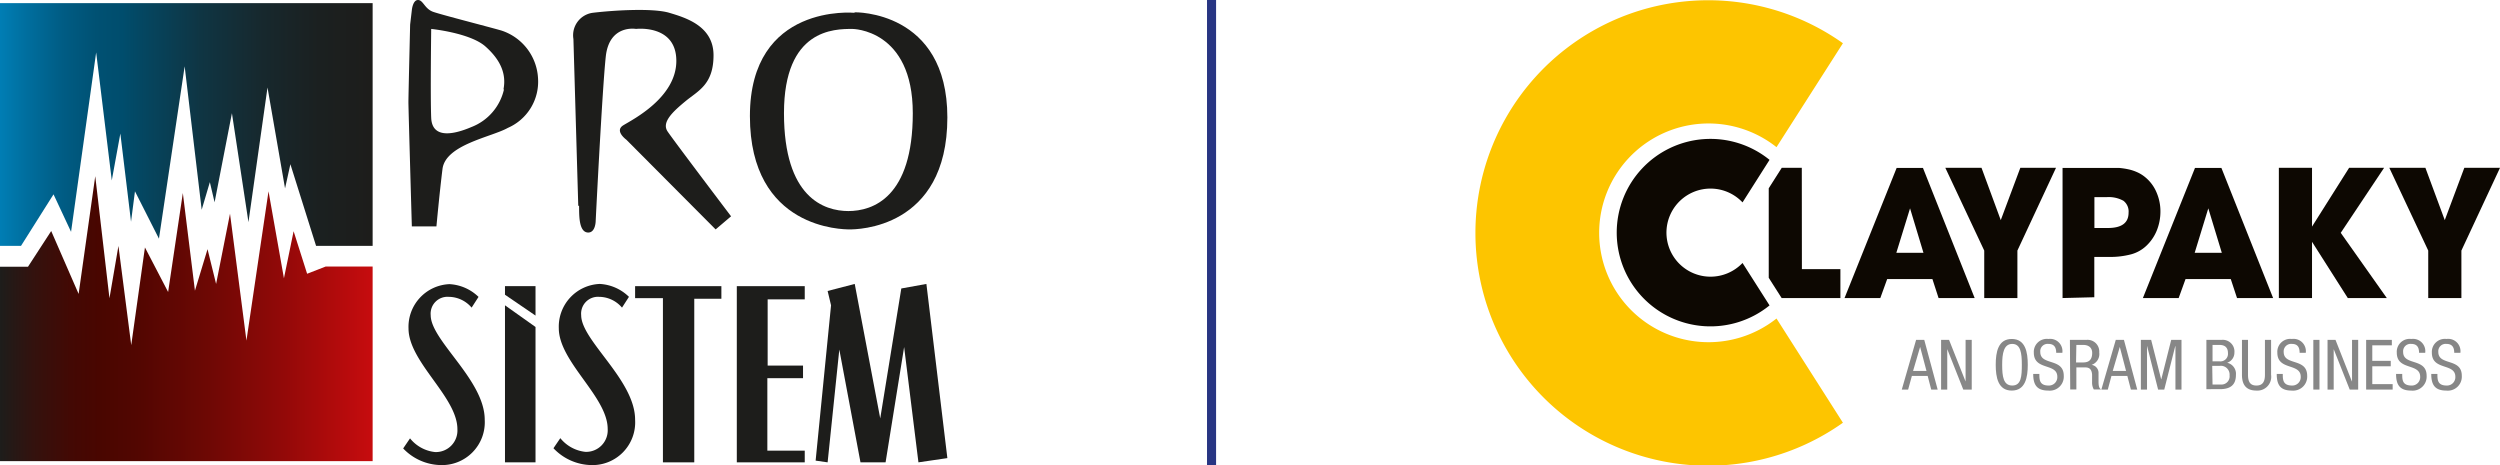 <svg id="katman_1" data-name="katman 1" xmlns="http://www.w3.org/2000/svg" xmlns:xlink="http://www.w3.org/1999/xlink" viewBox="0 0 248.03 46.16"><defs><style>.cls-1,.cls-10{fill:none;}.cls-2{fill:#1d1d1b;}.cls-3{clip-path:url(#clip-path);}.cls-4{fill:url(#Adsız_degrade_3);}.cls-5{clip-path:url(#clip-path-2);}.cls-6{fill:url(#Adsız_degrade_2);}.cls-7{fill:#878787;}.cls-8{fill:#fdc500;}.cls-9{fill:#0d0802;}.cls-10{stroke:#283583;stroke-width:0.9px;}</style><clipPath id="clip-path" transform="translate(-7 -381.73)"><polygon class="cls-1" points="7 382.04 7 406.13 9.08 406.13 12.31 401.01 14.05 404.73 16.54 386.93 18.09 399.63 18.94 394.98 20 403.73 20.39 400.71 22.77 405.41 25.32 388.31 27.01 402.54 27.82 399.8 28.29 401.8 30.01 392.96 31.65 403.77 33.54 390.41 35.28 400.42 35.81 398.02 38.36 406.13 43.97 406.13 43.97 382.04 7 382.04"/></clipPath><linearGradient id="Adsız_degrade_3" x1="1.16" y1="853.2" x2="2.16" y2="853.2" gradientTransform="matrix(36.97, 0, 0, -36.97, -42.97, 31554.89)" gradientUnits="userSpaceOnUse"><stop offset="0" stop-color="#007eb5"/><stop offset="0.07" stop-color="#006f9f"/><stop offset="0.17" stop-color="#005c84"/><stop offset="0.26" stop-color="#005173"/><stop offset="0.33" stop-color="#004d6d"/><stop offset="0.38" stop-color="#044762"/><stop offset="0.54" stop-color="#0f3543"/><stop offset="0.71" stop-color="#17282d"/><stop offset="0.86" stop-color="#1b2020"/><stop offset="1" stop-color="#1d1d1b"/></linearGradient><clipPath id="clip-path-2" transform="translate(-7 -381.73)"><polygon class="cls-1" points="14.8 410.89 12.08 404.65 9.78 408.19 7 408.19 7 427.49 43.97 427.49 43.97 408.17 39.32 408.17 37.47 408.89 36.13 404.67 35.17 409.34 33.64 400.71 31.45 415.52 29.82 402.93 28.44 409.9 27.59 406.45 26.34 410.57 25.14 400.88 23.68 410.7 21.38 406.28 20.02 415.97 18.75 406.13 17.86 411.32 16.45 399.21 14.8 410.89"/></clipPath><linearGradient id="Adsız_degrade_2" x1="1.16" y1="853.2" x2="2.16" y2="853.2" gradientTransform="matrix(36.97, 0, 0, -36.97, -42.97, 31574.15)" gradientUnits="userSpaceOnUse"><stop offset="0" stop-color="#1d1d1b"/><stop offset="0.09" stop-color="#33120e"/><stop offset="0.19" stop-color="#430904"/><stop offset="0.27" stop-color="#490600"/><stop offset="0.37" stop-color="#520601"/><stop offset="0.54" stop-color="#6a0804"/><stop offset="0.76" stop-color="#920908"/><stop offset="1" stop-color="#c60c0e"/></linearGradient></defs><title>Başlıksız-1</title><path class="cls-2" d="M56.64,384.73c-1.22-.35-5.78-1.52-6.65-1.82s-1-1.18-1.52-1.18-.61,1-.61,1l-.17,1.44s-.17,7.08-.17,7.69.34,12.33.34,12.33H50.3s.3-3.26.6-5.69,4.87-3.17,6.48-4.08a5,5,0,0,0,3-4.91,5.27,5.27,0,0,0-3.73-4.78M57,390.6a5.24,5.24,0,0,1-3.22,3.73c-1.82.78-3.91,1.17-4-.91s0-8.82,0-8.82,3.86.39,5.38,1.74,2.09,2.74,1.79,4.26" transform="translate(-7 -381.73)"/><path class="cls-2" d="M64.37,402.15l-.48-16.55A2.25,2.25,0,0,1,65.8,383c2.17-.26,6-.48,7.6,0s4.39,1.3,4.39,4.21-1.52,3.52-2.78,4.56-2.39,2.09-1.78,3,6.3,8.42,6.3,8.42L78,404.49l-8.86-8.9s-1.21-.87-.3-1.43,5.26-2.74,5.26-6.39-4-3.17-4-3.17-2.65-.48-3,2.74-1,16.29-1,16.29,0,1.17-.74,1.17c-1,0-.89-1.95-.91-2.65" transform="translate(-7 -381.73)"/><path class="cls-2" d="M91.78,383S81.4,382,81.4,393.25s9.29,11.24,9.9,11.24,9.69,0,9.69-11.11c0-10.65-9.21-10.43-9.21-10.43m-.59,19.72c-2.45,0-6.41-1.35-6.41-9.71s5-8.36,6.78-8.36c0,0,6,0,6,8.36s-3.95,9.71-6.41,9.71" transform="translate(-7 -381.73)"/><path class="cls-2" d="M54.48,411.18l-.69,1.07a3,3,0,0,0-2.27-1.07A1.67,1.67,0,0,0,49.73,413c0,2.52,5.36,6.43,5.36,10.37a4.25,4.25,0,0,1-4.42,4.5A5.27,5.27,0,0,1,47,426.22l.68-1a3.67,3.67,0,0,0,2.49,1.36,2.14,2.14,0,0,0,2.21-2.27c0-3.2-4.85-6.66-4.85-10a4.24,4.24,0,0,1,4.06-4.39,4.48,4.48,0,0,1,2.9,1.28" transform="translate(-7 -381.73)"/><path class="cls-2" d="M69.4,411.18l-.69,1.07a3,3,0,0,0-2.27-1.07A1.67,1.67,0,0,0,64.66,413c0,2.52,5.35,6.43,5.35,10.37a4.24,4.24,0,0,1-4.42,4.5,5.3,5.3,0,0,1-3.68-1.67l.68-1a3.7,3.7,0,0,0,2.49,1.36,2.14,2.14,0,0,0,2.21-2.27c0-3.2-4.85-6.66-4.85-10a4.24,4.24,0,0,1,4.06-4.39,4.48,4.48,0,0,1,2.9,1.28" transform="translate(-7 -381.73)"/><polygon class="cls-2" points="50.1 28.39 50.1 29.24 53.13 31.31 53.13 28.39 50.1 28.39"/><polygon class="cls-2" points="50.1 30.29 53.13 32.44 53.13 45.87 50.1 45.87 50.1 30.29"/><polygon class="cls-2" points="63.01 28.39 71.57 28.39 71.57 29.64 68.88 29.64 68.88 45.87 65.77 45.87 65.77 29.58 63.01 29.58 63.01 28.39"/><polygon class="cls-2" points="73.1 28.39 79.84 28.39 79.84 29.7 76.16 29.7 76.16 36.27 79.67 36.27 79.67 37.52 76.13 37.52 76.13 44.71 79.84 44.71 79.84 45.87 73.1 45.87 73.1 28.39"/><polygon class="cls-2" points="82.11 28.87 84.8 28.17 87.33 41.51 89.42 28.62 91.91 28.17 93.99 45.45 91.12 45.87 89.7 34.43 87.86 45.87 85.37 45.87 83.27 34.68 82.11 45.87 80.92 45.7 82.45 30.29 82.11 28.87"/><g class="cls-3"><rect class="cls-4" y="0.3" width="36.97" height="24.09"/></g><g class="cls-5"><rect class="cls-6" y="17.47" width="36.97" height="28.28"/></g><path class="cls-7" d="M197.1,415.45h.81l1.33,4.93h-.64l-.35-1.35h-1.57l-.37,1.35h-.63Zm-.3,3.08h1.33l-.63-2.38h0Z" transform="translate(-7 -381.73)"/><polygon class="cls-7" points="192.58 33.72 193.37 33.72 195 37.83 195.01 37.83 195.01 33.72 195.62 33.72 195.62 38.65 194.78 38.65 193.2 34.66 193.19 34.66 193.19 38.65 192.58 38.65 192.58 33.72"/><path class="cls-7" d="M208.18,417.92c0,1.24-.23,2.56-1.59,2.56s-1.59-1.32-1.59-2.56.23-2.56,1.59-2.56,1.59,1.31,1.59,2.56m-2.54,0c0,1.14.11,2.06,1,2.06s.95-.92.95-2.06-.11-2.07-.95-2.07-1,.93-1,2.07" transform="translate(-7 -381.73)"/><path class="cls-7" d="M211,416.73c0-.52-.19-.88-.77-.88a.73.73,0,0,0-.81.8c0,1.39,2.33.56,2.33,2.36a1.39,1.39,0,0,1-1.54,1.47c-1.15,0-1.49-.6-1.49-1.65h.61c0,.56,0,1.15.92,1.15a.83.83,0,0,0,.86-.87c0-1.39-2.33-.59-2.33-2.39a1.29,1.29,0,0,1,1.45-1.36,1.22,1.22,0,0,1,1.38,1.37Z" transform="translate(-7 -381.73)"/><path class="cls-7" d="M212.36,415.45H214a1.16,1.16,0,0,1,1.27,1.24,1.14,1.14,0,0,1-.76,1.24h0a.8.8,0,0,1,.69.83l0,.84c0,.54.11.68.26.77h-.73a1.37,1.37,0,0,1-.17-.71l0-.77c-.05-.67-.42-.71-.73-.71H213v2.19h-.61Zm.61,2.24h.6c.36,0,1,0,1-.95,0-.49-.32-.79-.89-.79H213Z" transform="translate(-7 -381.73)"/><path class="cls-7" d="M216.91,415.45h.81l1.32,4.93h-.63l-.35-1.35h-1.58l-.36,1.35h-.64Zm-.3,3.08h1.32l-.62-2.38h0Z" transform="translate(-7 -381.73)"/><polygon class="cls-7" points="212.4 33.72 213.42 33.72 214.41 37.62 214.43 37.62 215.41 33.72 216.43 33.72 216.43 38.65 215.83 38.65 215.83 34.34 215.81 34.34 214.72 38.65 214.11 38.65 213.02 34.34 213.01 34.34 213.01 38.65 212.4 38.65 212.4 33.72"/><path class="cls-7" d="M225.9,415.45h1.51a1.16,1.16,0,0,1,1.27,1.27,1.05,1.05,0,0,1-.72,1v0a1.12,1.12,0,0,1,.87,1.21c0,1-.56,1.41-1.59,1.41H225.9Zm.61,2.13h.7a.75.75,0,0,0,.83-.82c0-.51-.26-.81-.85-.81h-.68Zm0,2.3h.83a.81.81,0,0,0,.86-.91.87.87,0,0,0-1-.94h-.72Z" transform="translate(-7 -381.73)"/><path class="cls-7" d="M229.43,415.45h.6v3.47c0,.72.24,1.06.84,1.06s.84-.37.84-1.06v-3.47h.61v3.47a1.37,1.37,0,0,1-1.45,1.56c-1,0-1.44-.55-1.44-1.56Z" transform="translate(-7 -381.73)"/><path class="cls-7" d="M235.15,416.73c0-.52-.18-.88-.76-.88a.74.74,0,0,0-.82.8c0,1.39,2.33.56,2.33,2.36a1.39,1.39,0,0,1-1.53,1.47c-1.16,0-1.49-.6-1.49-1.65h.6c0,.56,0,1.15.93,1.15a.83.83,0,0,0,.85-.87c0-1.39-2.32-.59-2.32-2.39a1.28,1.28,0,0,1,1.44-1.36,1.22,1.22,0,0,1,1.38,1.37Z" transform="translate(-7 -381.73)"/><rect class="cls-7" x="229.51" y="33.72" width="0.61" height="4.93"/><polygon class="cls-7" points="230.92 33.72 231.71 33.72 233.33 37.83 233.35 37.83 233.35 33.72 233.96 33.72 233.96 38.65 233.12 38.65 231.54 34.66 231.53 34.66 231.53 38.65 230.92 38.65 230.92 33.72"/><polygon class="cls-7" points="234.75 33.72 237.3 33.72 237.3 34.26 235.36 34.26 235.36 35.8 237.19 35.8 237.19 36.34 235.36 36.34 235.36 38.11 237.38 38.11 237.38 38.65 234.75 38.65 234.75 33.72"/><path class="cls-7" d="M247,416.73c0-.52-.19-.88-.77-.88a.73.73,0,0,0-.81.8c0,1.39,2.33.56,2.33,2.36a1.39,1.39,0,0,1-1.54,1.47c-1.15,0-1.49-.6-1.49-1.65h.61c0,.56,0,1.15.92,1.15a.83.83,0,0,0,.86-.87c0-1.39-2.32-.59-2.32-2.39a1.28,1.28,0,0,1,1.44-1.36,1.22,1.22,0,0,1,1.38,1.37Z" transform="translate(-7 -381.73)"/><path class="cls-7" d="M250.49,416.73c0-.52-.19-.88-.77-.88a.73.73,0,0,0-.81.8c0,1.39,2.33.56,2.33,2.36a1.39,1.39,0,0,1-1.54,1.47c-1.15,0-1.49-.6-1.49-1.65h.61c0,.56,0,1.15.92,1.15a.83.83,0,0,0,.86-.87c0-1.39-2.33-.59-2.33-2.39a1.29,1.29,0,0,1,1.45-1.36,1.22,1.22,0,0,1,1.38,1.37Z" transform="translate(-7 -381.73)"/><path class="cls-8" d="M183.25,396.33a10.85,10.85,0,1,0,0,17l6.59,10.34a23.09,23.09,0,1,1,0-37.65Z" transform="translate(-7 -381.73)"/><polygon class="cls-9" points="178.77 26.7 178.76 16.65 176.77 16.65 175.48 18.68 175.48 27.56 176.76 29.57 182.59 29.57 182.59 26.7 178.77 26.7"/><path class="cls-9" d="M211.63,411.3V398.39h4.23c.51,0,1,0,1.37,0a7.28,7.28,0,0,1,1.07.17,4.48,4.48,0,0,1,.83.3,3.47,3.47,0,0,1,.7.45,3.9,3.9,0,0,1,1.12,1.5,4.72,4.72,0,0,1,.39,1.93,5,5,0,0,1-.37,1.88,4.32,4.32,0,0,1-1,1.47,3.55,3.55,0,0,1-1.53.87,8.15,8.15,0,0,1-2.24.26h-1.42v4Zm3.16-6.95h1.34c1.37,0,2.05-.51,2.05-1.52a1.34,1.34,0,0,0-.51-1.18,3,3,0,0,0-1.68-.36h-1.2Z" transform="translate(-7 -381.73)"/><path class="cls-9" d="M228.32,409.42h-4.49l-.68,1.88H219.6l5.17-12.91h2.62l5.13,12.91h-3.58Zm-3.58-2.61h2.69l-1.34-4.41Z" transform="translate(-7 -381.73)"/><polygon class="cls-9" points="226.09 29.57 226.09 16.65 229.38 16.65 229.38 22.48 233.06 16.65 236.53 16.65 232.23 23.1 236.8 29.57 232.93 29.57 229.38 23.99 229.38 29.57 226.09 29.57"/><polygon class="cls-9" points="240.91 29.57 240.91 24.86 237.05 16.65 240.63 16.65 242.55 21.84 244.49 16.65 248.03 16.65 244.2 24.86 244.2 29.57 240.91 29.57"/><path class="cls-9" d="M198.72,409.42h-4.49l-.68,1.88H190l5.17-12.91h2.61l5.13,12.91h-3.58Zm-3.58-2.61h2.69l-1.33-4.41Z" transform="translate(-7 -381.73)"/><polygon class="cls-9" points="196.86 29.57 196.86 24.86 193 16.65 196.59 16.65 198.5 21.84 200.44 16.65 203.98 16.65 200.15 24.86 200.15 29.57 196.86 29.57"/><path class="cls-9" d="M176.71,409.18a4.37,4.37,0,1,1,3.17-7.37l2.68-4.22a9.3,9.3,0,1,0,0,14.44l-2.68-4.21a4.39,4.39,0,0,1-3.17,1.36" transform="translate(-7 -381.73)"/><line class="cls-10" x1="120.2" y1="46.16" x2="120.2"/></svg>